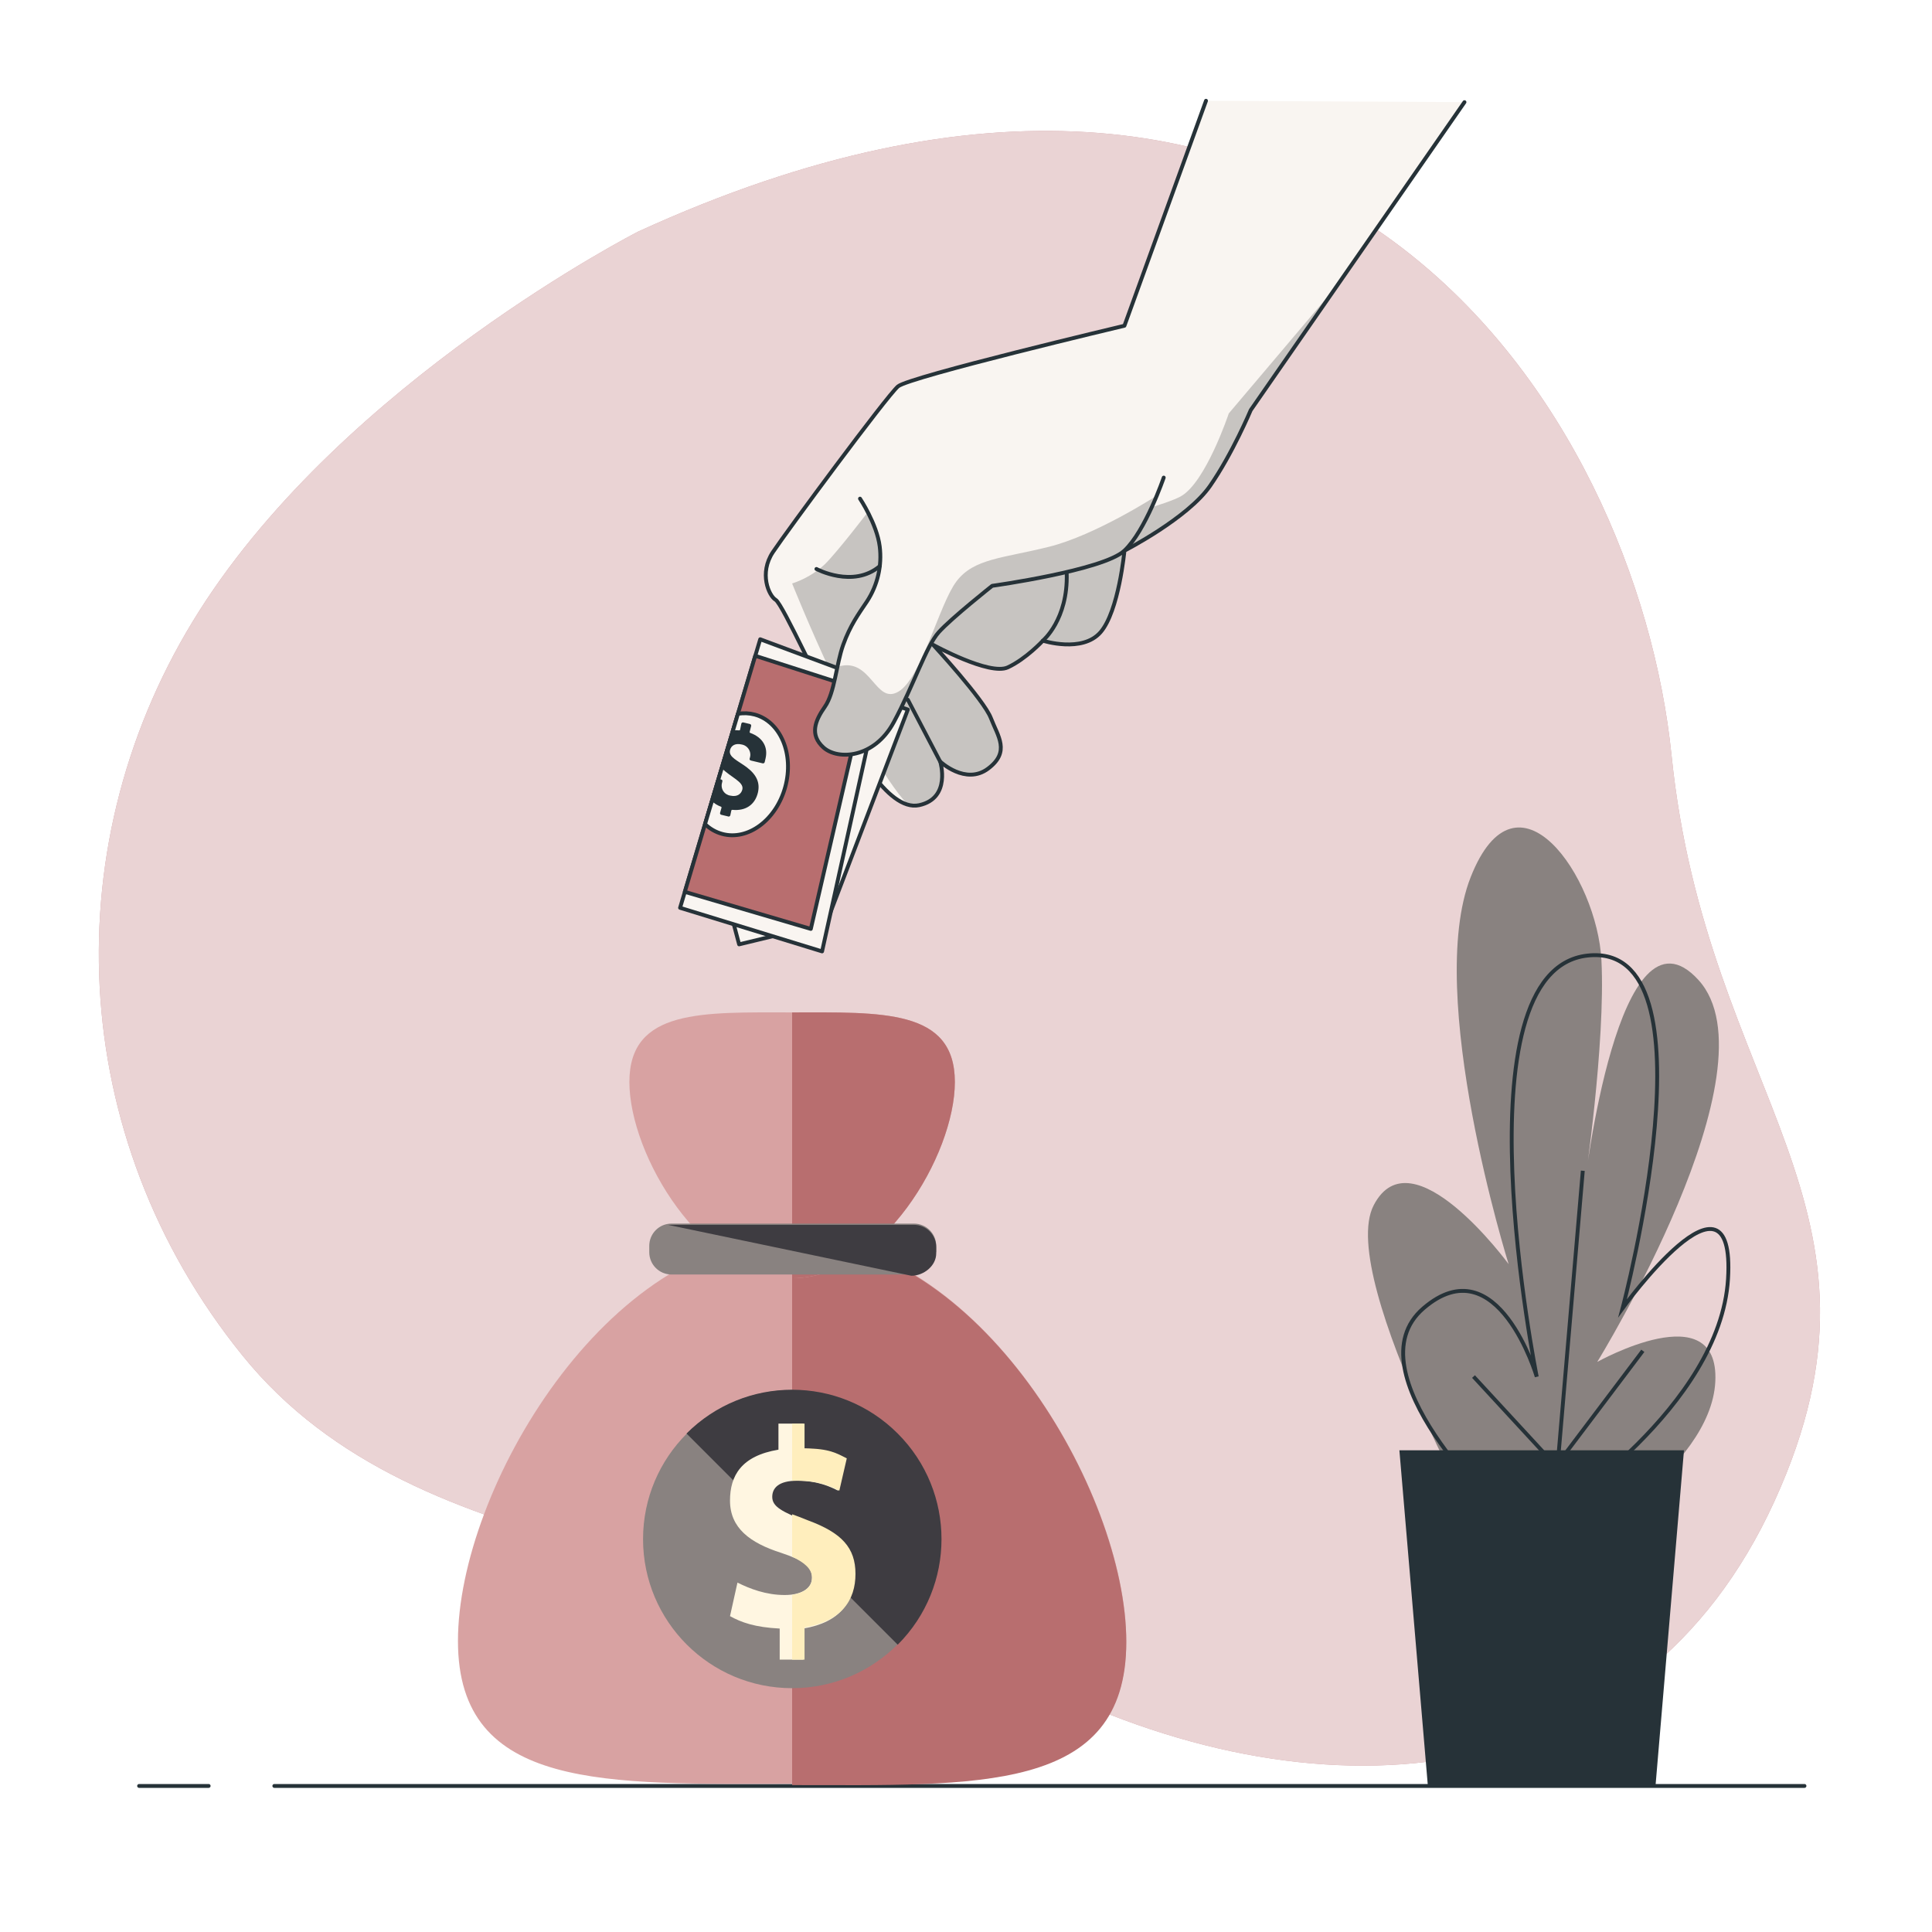<?xml version="1.0" encoding="UTF-8"?> <svg xmlns="http://www.w3.org/2000/svg" width="500" height="500" viewBox="0 0 500 500" fill="none"> <path d="M165.19 59.92C165.19 59.92 89.42 98.52 51.63 158C13.84 217.48 16.83 294 62.75 350.8C108.67 407.6 196.44 400.14 269.93 436.12C343.42 472.1 424.5 464.69 459.25 388.46C494 312.23 441.6 283.74 432.6 195.52C423.6 107.3 344.07 -21.88 165.19 59.92Z" fill="#CC9B9F"></path> <path d="M165.19 59.92C165.19 59.92 89.42 98.52 51.63 158C13.84 217.48 16.83 294 62.75 350.8C108.67 407.6 196.44 400.14 269.93 436.12C343.42 472.1 424.5 464.69 459.25 388.46C494 312.23 441.6 283.74 432.6 195.52C423.6 107.3 344.07 -21.88 165.19 59.92Z" fill="#EAD3D4"></path> <path d="M388.251 405.73C388.251 405.73 345.671 331 355.501 311.94C365.331 292.88 390.431 327.15 390.431 327.15C390.431 327.15 368.601 257.45 380.611 227C392.621 196.55 413.361 227 414.451 248.55C415.541 270.1 410.081 306.85 410.081 306.85C410.081 306.85 418.821 230.85 439.561 253.62C460.301 276.39 413.361 352.47 413.361 352.47C413.361 352.47 445.021 334.73 443.921 357.54C442.821 380.35 405.721 400.63 405.721 400.63" fill="#898280"></path> <path d="M388.609 391.79C388.609 391.79 349.209 355.03 368.409 338.56C387.609 322.09 397.709 356.3 397.709 356.3C397.709 356.3 376.489 251.11 410.839 247.3C445.189 243.49 419.929 338.55 419.929 338.55C419.929 338.55 449.229 298 447.209 331C445.189 364 401.749 391.84 401.749 391.84" stroke="#263238" stroke-miterlimit="10"></path> <path d="M407.961 385.1L381.341 356.25" stroke="#263238" stroke-miterlimit="10"></path> <path d="M402.418 387.32L409.628 302.99" stroke="#263238" stroke-miterlimit="10"></path> <path d="M401.311 381.21L425.161 349.59" stroke="#263238" stroke-miterlimit="10"></path> <path d="M435.812 375.33H362.162L369.532 462.2H428.442L435.812 375.33Z" fill="#263238"></path> <path d="M379.003 26.44L323.693 106.13C323.693 106.13 318.963 117.41 313.143 125.78C307.323 134.15 291.003 142.52 291.003 142.52C291.003 142.52 289.553 158.16 284.823 163.62C280.093 169.08 269.903 165.81 269.903 165.81C269.903 165.81 265.533 170.54 260.803 172.72C256.073 174.9 241.523 166.9 241.523 166.9C241.523 166.9 254.613 181.09 256.433 185.82C258.253 190.55 261.533 194.55 255.713 198.92C249.893 203.29 243.333 197.1 243.333 197.1C243.333 197.1 246.253 206.56 237.883 208.38C229.513 210.2 220.393 192 216.753 185.82C213.113 179.64 202.563 156.34 200.753 155.25C198.943 154.16 196.393 148.34 200.033 142.88C203.673 137.42 229.493 102.49 232.403 100C235.313 97.51 291.003 84.3 291.003 84.3L312.113 26.08" fill="#F9F5F1"></path> <path opacity="0.2" d="M318.004 107C318.004 107 312.004 125 305.504 128.5C299.004 132 262.004 141.5 247.504 139.5C233.004 137.5 225.004 132 225.004 132C225.004 132 217.004 142.5 213.504 146C211.067 148.264 208.166 149.97 205.004 151C205.004 151 222.404 194.71 234.914 208.24C235.886 208.541 236.918 208.589 237.914 208.38C246.284 206.56 243.364 197.1 243.364 197.1C243.364 197.1 249.914 203.28 255.744 198.92C261.574 194.56 258.284 190.55 256.464 185.82C254.644 181.09 241.504 166.9 241.504 166.9C241.504 166.9 256.054 174.9 260.784 172.72C265.514 170.54 269.884 165.8 269.884 165.8C269.884 165.8 280.074 169.08 284.804 163.62C289.534 158.16 290.984 142.52 290.984 142.52C290.984 142.52 307.354 134.15 313.184 125.78C319.014 117.41 323.734 106.13 323.734 106.13L346.524 73.3L318.004 107Z" fill="black"></path> <path d="M379.003 26.44L323.693 106.13C323.693 106.13 318.963 117.41 313.143 125.78C307.323 134.15 291.003 142.52 291.003 142.52C291.003 142.52 289.553 158.16 284.823 163.62C280.093 169.08 269.903 165.81 269.903 165.81C269.903 165.81 265.533 170.54 260.803 172.72C256.073 174.9 241.523 166.9 241.523 166.9C241.523 166.9 254.613 181.09 256.433 185.82C258.253 190.55 261.533 194.55 255.713 198.92C249.893 203.29 243.333 197.1 243.333 197.1C243.333 197.1 246.253 206.56 237.883 208.38C229.513 210.2 220.393 192 216.753 185.82C213.113 179.64 202.563 156.34 200.753 155.25C198.943 154.16 196.393 148.34 200.033 142.88C203.673 137.42 229.493 102.49 232.403 100C235.313 97.51 291.003 84.3 291.003 84.3L312.113 26.08" stroke="#263238" stroke-linecap="round" stroke-linejoin="round"></path> <path d="M189.832 238.94L191.282 244.4L213.842 238.94L234.952 183.63L221.122 178.9L189.832 238.94Z" fill="#F9F5F1" stroke="#263238" stroke-linecap="round" stroke-linejoin="round"></path> <path d="M196.742 165.44L228.032 177.09L212.752 246.22L176.002 234.94L196.742 165.44Z" fill="#F9F5F1" stroke="#263238" stroke-linecap="round" stroke-linejoin="round"></path> <path d="M177.23 230.81L209.84 240.4L224.03 178.9L195.46 169.72L177.23 230.81Z" fill="#B86E6F" stroke="#263238" stroke-linecap="round" stroke-linejoin="round"></path> <path d="M195.334 184.931C193.915 184.555 192.432 184.487 190.984 184.731L182.464 213.281C183.697 214.482 185.214 215.353 186.874 215.811C193.554 217.651 200.874 212.221 203.214 203.691C205.554 195.161 202.004 186.761 195.334 184.931Z" fill="#F9F5F1" stroke="#263238" stroke-linecap="round" stroke-linejoin="round"></path> <path d="M194.123 189.66C194.08 189.641 194.045 189.608 194.023 189.566C194.002 189.524 193.995 189.477 194.003 189.43L194.383 187.95C194.406 187.888 194.415 187.821 194.409 187.755C194.402 187.689 194.381 187.625 194.346 187.568C194.312 187.511 194.265 187.463 194.209 187.427C194.153 187.391 194.089 187.368 194.023 187.36L192.433 186.98C192.371 186.955 192.304 186.945 192.237 186.95C192.17 186.956 192.105 186.977 192.047 187.012C191.99 187.047 191.942 187.095 191.906 187.152C191.871 187.209 191.849 187.273 191.843 187.34L191.533 188.87C191.521 188.916 191.494 188.956 191.456 188.984C191.417 189.011 191.37 189.024 191.323 189.02C190.781 188.965 190.235 188.965 189.693 189.02L186.783 198.79C189.053 201.15 192.593 202.33 192.123 204.31C191.853 205.43 190.833 206.31 189.043 205.91C188.669 205.86 188.31 205.73 187.99 205.529C187.671 205.328 187.398 205.06 187.191 204.744C186.985 204.428 186.848 204.071 186.791 203.698C186.735 203.325 186.759 202.943 186.863 202.58L186.953 202.18C187.003 201.96 186.873 201.78 186.563 201.71L185.953 201.56L184.223 207.34C184.918 207.972 185.73 208.461 186.613 208.78C186.658 208.8 186.695 208.835 186.716 208.879C186.738 208.922 186.744 208.973 186.733 209.02L186.373 210.29C186.346 210.352 186.333 210.42 186.338 210.488C186.342 210.556 186.363 210.622 186.398 210.68C186.434 210.738 186.483 210.786 186.541 210.821C186.599 210.856 186.665 210.876 186.733 210.88L188.383 211.28C188.441 211.311 188.505 211.328 188.571 211.33C188.637 211.332 188.702 211.319 188.762 211.292C188.822 211.265 188.875 211.225 188.916 211.174C188.958 211.124 188.988 211.064 189.003 211L189.273 209.74C189.288 209.694 189.317 209.653 189.357 209.624C189.397 209.596 189.444 209.58 189.493 209.58C193.013 209.95 195.403 208.22 196.143 205.14C196.723 202.68 195.893 200.59 193.323 198.62C190.973 196.84 188.493 195.96 188.923 194.14C189.223 192.88 190.373 192.3 191.923 192.67C192.307 192.732 192.672 192.876 192.995 193.093C193.318 193.309 193.589 193.593 193.792 193.925C193.994 194.256 194.122 194.628 194.168 195.014C194.213 195.4 194.174 195.791 194.053 196.16L193.983 196.44C193.983 196.61 194.083 196.76 194.393 196.84L197.323 197.54C197.386 197.563 197.452 197.572 197.519 197.566C197.585 197.559 197.649 197.538 197.705 197.503C197.762 197.469 197.81 197.422 197.846 197.366C197.882 197.31 197.905 197.246 197.913 197.18L198.133 196.25C198.803 193.32 197.393 190.83 194.123 189.66Z" fill="#263238"></path> <path d="M222.57 129.05C222.57 129.05 226.94 135.6 227.67 141.43C228.291 146.399 227.128 151.427 224.39 155.62C222.21 158.89 220.03 161.8 218.21 166.9C216.39 172 216.03 179.27 213.48 182.9C210.93 186.53 209.48 190.17 213.11 193.45C216.74 196.73 226.21 196.36 231.31 186.9C236.41 177.44 239.68 167.25 242.95 163.61C246.22 159.97 256.78 151.61 256.78 151.61C256.78 151.61 285.52 147.61 290.98 142.52C296.44 137.43 301.17 123.6 301.17 123.6" fill="#F9F5F1"></path> <path opacity="0.2" d="M299 128.5C299 128.5 283.5 138.5 271.5 141.5C259.5 144.5 252 144.5 247.5 150.5C243 156.5 238.5 175.5 232.5 179C226.5 182.5 225.5 170 217 172.5L216.72 172.6C215.89 176.5 215.16 180.5 213.48 182.91C210.93 186.55 209.48 190.18 213.11 193.46C216.74 196.74 226.21 196.37 231.31 186.91C236.41 177.45 239.68 167.26 242.95 163.62C246.22 159.98 256.78 151.62 256.78 151.62C256.78 151.62 285.52 147.62 290.98 142.53C294.28 139.45 297.31 133.19 299.19 128.71L299 128.5Z" fill="black"></path> <path d="M222.57 129.05C222.57 129.05 226.94 135.6 227.67 141.43C228.291 146.399 227.128 151.427 224.39 155.62C222.21 158.89 220.03 161.8 218.21 166.9C216.39 172 216.03 179.27 213.48 182.9C210.93 186.53 209.48 190.17 213.11 193.45C216.74 196.73 226.21 196.36 231.31 186.9C236.41 177.44 239.68 167.25 242.95 163.61C246.22 159.97 256.78 151.61 256.78 151.61C256.78 151.61 285.52 147.61 290.98 142.52C296.44 137.43 301.17 123.6 301.17 123.6" stroke="#263238" stroke-linecap="round" stroke-linejoin="round"></path> <path d="M211.292 147.25C211.292 147.25 220.762 152.34 227.672 146.52" stroke="#263238" stroke-linecap="round" stroke-linejoin="round"></path> <path d="M243.313 197.1L234.953 181.09" stroke="#263238" stroke-linecap="round" stroke-linejoin="round"></path> <path d="M269.883 165.81C269.883 165.81 276.433 160.35 276.063 148.34" stroke="#263238" stroke-linecap="round" stroke-linejoin="round"></path> <path d="M70.998 462.2H466.998" stroke="#263238" stroke-linecap="round" stroke-linejoin="round"></path> <path d="M35.999 462.2H53.999" stroke="#263238" stroke-linecap="round" stroke-linejoin="round"></path> <g clip-path="url(#clip0)"> <path d="M291.481 424.683C291.481 463.905 252.902 461.655 205 461.655C157.098 461.655 118.519 463.584 118.519 424.683C118.519 385.461 157.098 320.198 205 320.198C252.902 320.52 291.481 385.783 291.481 424.683Z" fill="#D8A2A2"></path> <path d="M205 320.52C252.902 320.52 291.481 385.782 291.481 425.004C291.481 464.226 252.902 461.976 205 461.976" fill="#B86E6F"></path> <path d="M162.885 280.012C162.885 261.044 181.853 262.008 205 262.008C228.148 262.008 247.116 261.044 247.116 280.012C247.116 298.98 228.148 330.807 205 330.807C181.853 330.807 162.885 298.98 162.885 280.012Z" fill="#D8A2A2"></path> <path d="M205 262.008C228.147 262.008 247.115 261.044 247.115 280.012C247.115 298.98 228.147 330.807 205 330.807" fill="#B86E6F"></path> <path d="M241.971 324.056C241.971 327.271 239.399 329.843 236.185 329.843H173.815C170.6 329.843 168.028 327.271 168.028 324.056V322.448C168.028 319.234 170.6 316.662 173.815 316.662H236.506C239.721 316.662 242.293 319.234 242.293 322.448V324.056H241.971Z" fill="#898280"></path> <path d="M172.851 316.983H236.506C239.721 316.983 242.293 319.555 242.293 322.77V324.378C242.293 327.593 239.078 330.165 235.863 330.165" fill="#3E3C41"></path> <path d="M205 436.899C226.306 436.899 243.579 419.627 243.579 398.32C243.579 377.014 226.306 359.741 205 359.741C183.693 359.741 166.421 377.014 166.421 398.32C166.421 419.627 183.693 436.899 205 436.899Z" fill="#898280"></path> <path d="M177.673 370.994C192.783 355.884 217.217 355.884 232.327 370.994C247.437 386.104 247.437 410.537 232.327 425.647" fill="#3E3C41"></path> <path d="M201.785 429.505V421.468C195.355 421.147 191.819 419.861 188.925 418.253L190.854 409.573C194.069 411.18 198.249 412.788 203.071 412.788C207.25 412.788 210.144 411.18 210.144 408.287C210.144 405.393 207.893 403.786 202.106 401.857C194.069 399.285 188.925 395.427 188.925 388.354C188.925 381.925 191.819 376.781 201.463 375.173V368.422H207.893V374.852C214.323 375.173 216.574 376.138 218.824 377.424L216.895 385.782C214.966 384.818 211.751 383.21 206.286 383.21C201.463 383.21 199.856 385.139 199.856 387.39C199.856 389.962 202.428 391.248 208.858 393.82C217.538 397.035 221.074 400.893 221.074 407.644C221.074 414.395 217.538 419.861 207.893 421.468V429.505H201.785Z" fill="#FFF6E1"></path> <path d="M205 368.422V383.21C205 383.21 205.964 383.21 206.607 383.21C212.073 383.21 215.288 384.818 217.217 385.782L219.146 377.424C216.574 376.138 214.645 374.852 208.215 374.852V368.422H205Z" fill="#FFEEBD"></path> <path d="M209.179 393.498C207.572 392.855 205.964 392.212 205 391.891V402.821C208.215 404.429 210.144 406.036 210.144 408.287C210.144 410.859 208.215 412.145 205 412.788V429.505H208.215V421.146C217.86 419.539 221.396 414.074 221.396 407.322C221.396 400.571 217.86 396.713 209.179 393.498Z" fill="#FFEEBD"></path> </g> <defs> <clipPath id="clip0"> <rect width="200" height="200" fill="white" transform="translate(105 262)"></rect> </clipPath> </defs> </svg> 